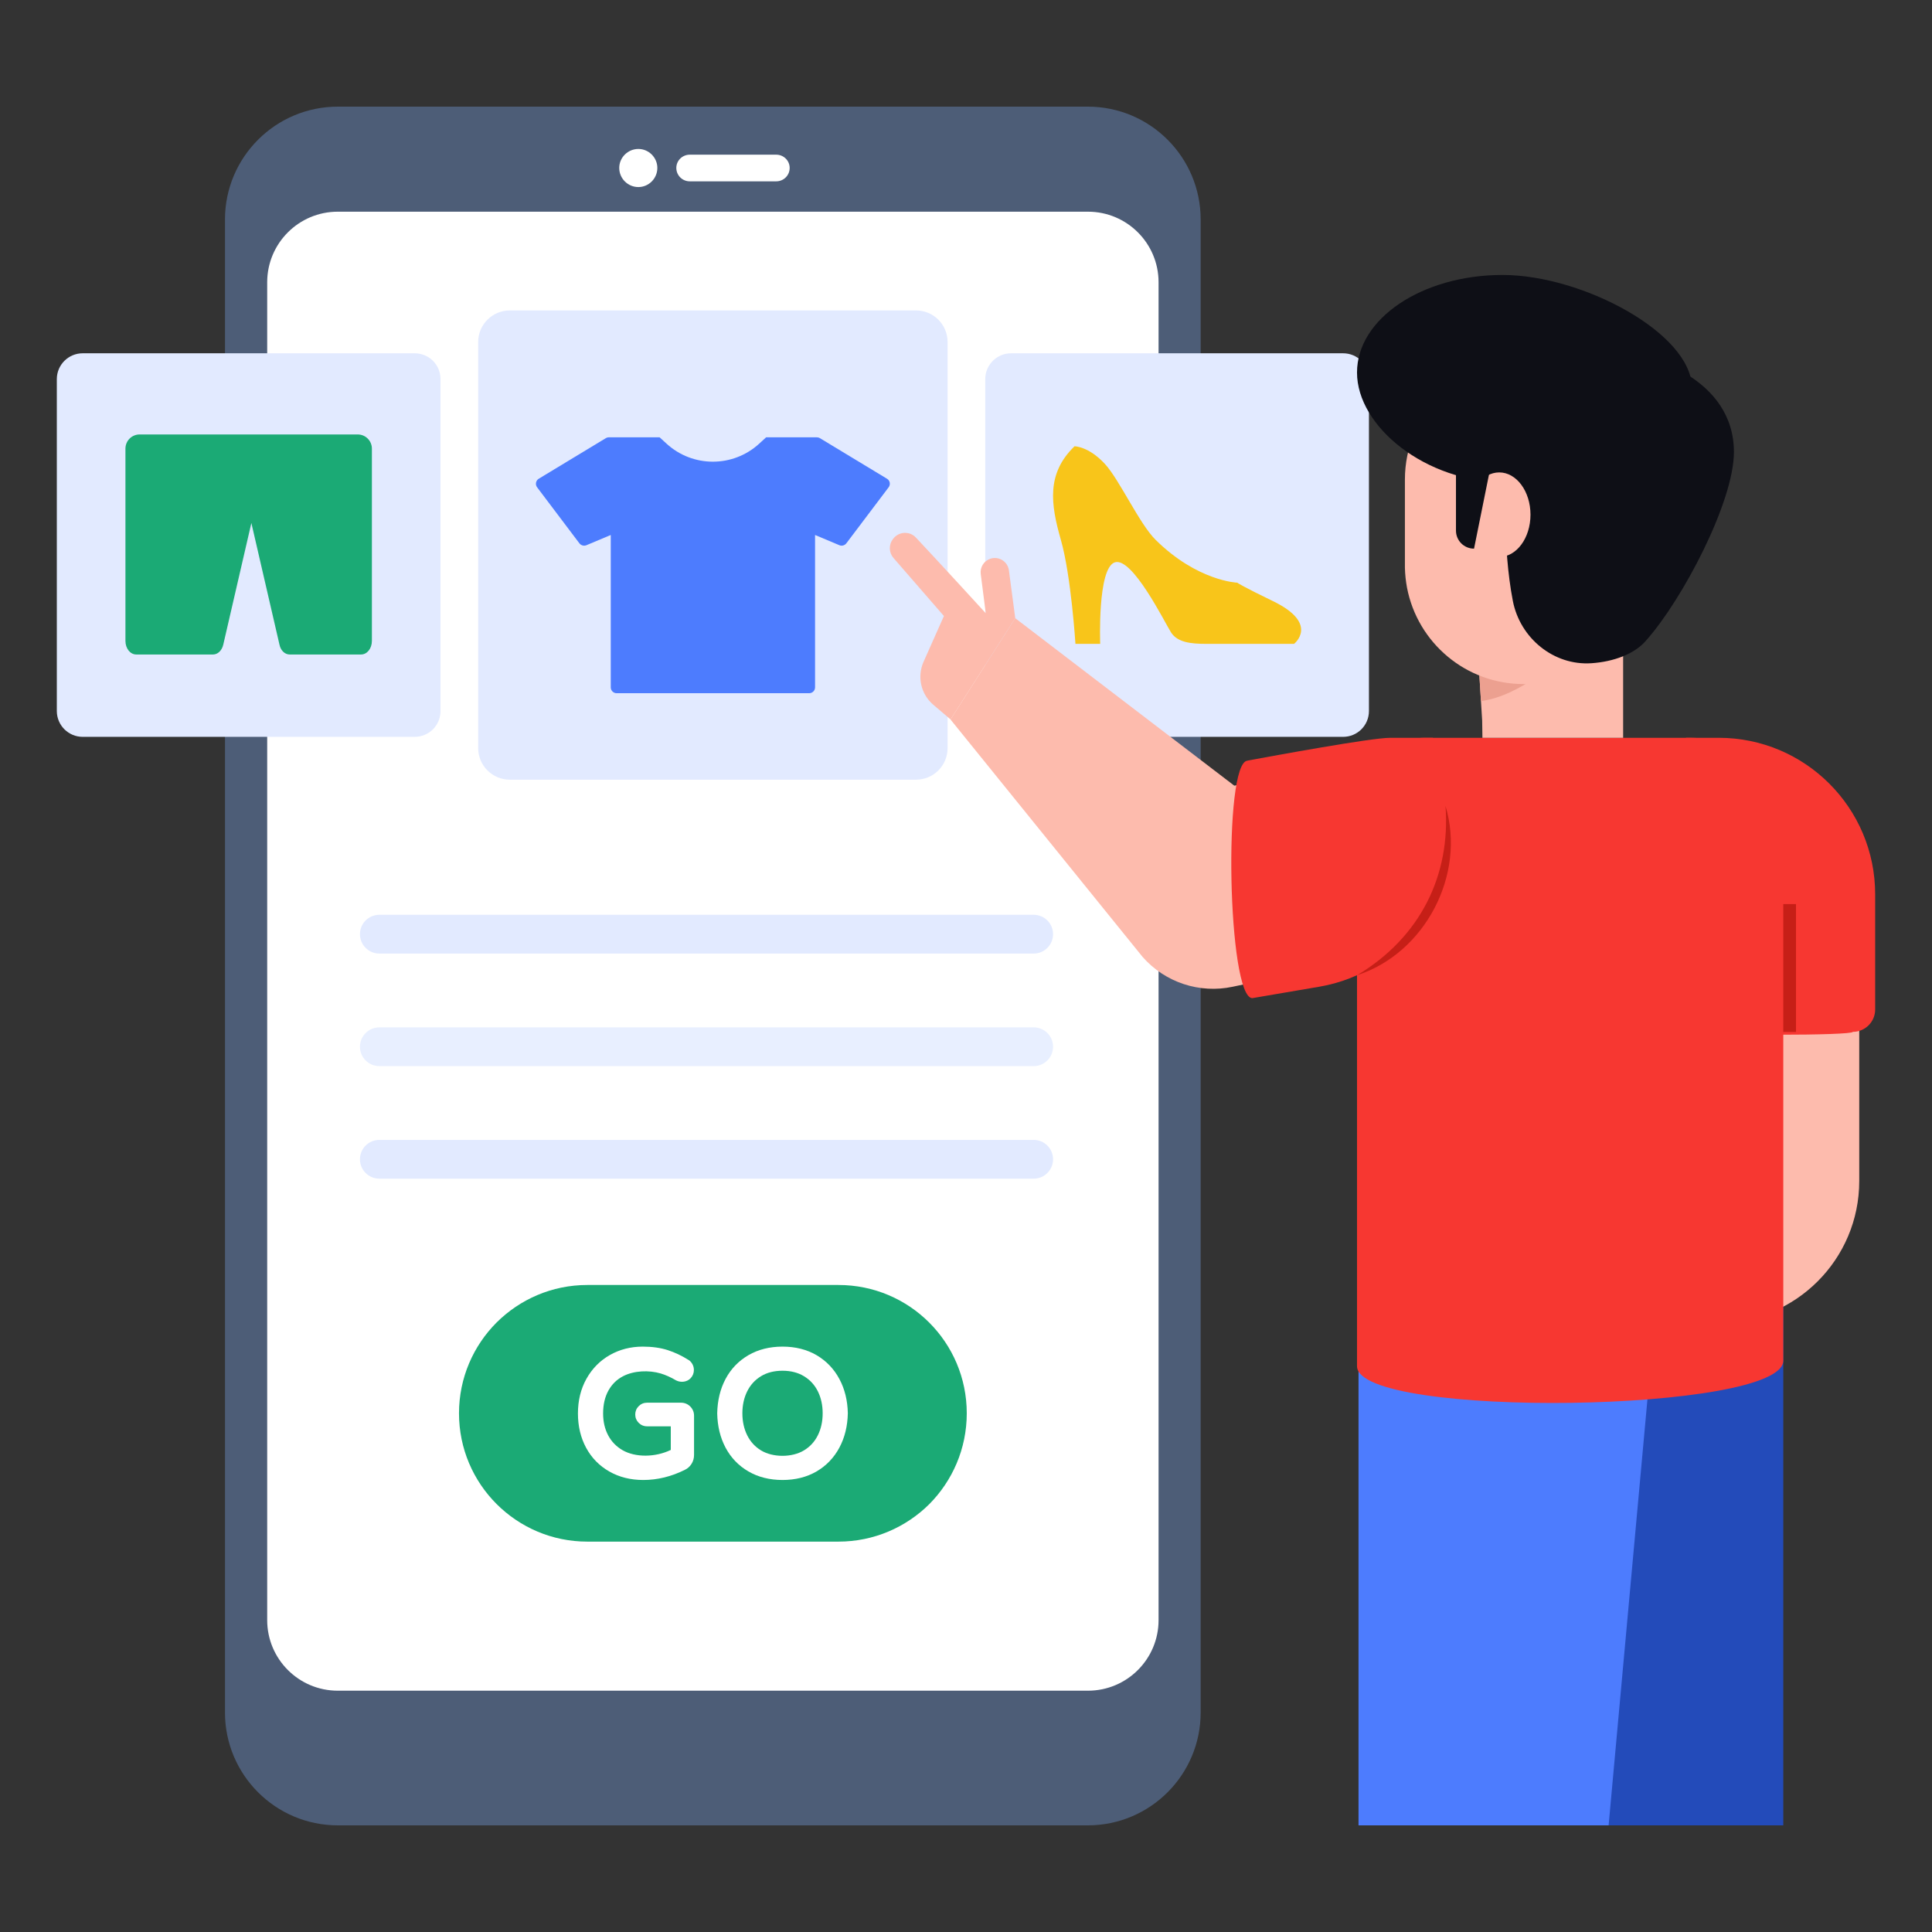 <svg width="180" height="180" viewBox="0 0 180 180" fill="none" xmlns="http://www.w3.org/2000/svg">
<rect x="0" y="0" width="180" height="180" fill="#333333" stroke="none"/>
<path d="M111.863 20.454V159.546C111.863 165.354 107.154 170.064 101.345 170.064H31.48C25.671 170.064 20.961 165.354 20.961 159.546V20.454C20.961 14.646 25.671 9.936 31.48 9.936H101.345C107.154 9.936 111.863 14.646 111.863 20.454Z" fill="#4D5D77"/>
<path d="M107.941 26.299V150.942C107.941 154.574 104.997 157.518 101.364 157.518H31.47C27.838 157.518 24.894 154.574 24.894 150.942V26.299C24.894 22.667 27.838 19.723 31.47 19.723H101.364C104.997 19.723 107.941 22.667 107.941 26.299Z" fill="white"/>
<path d="M88.284 31.868V69.697C88.284 71.329 86.972 72.641 85.34 72.641H47.495C45.878 72.641 44.55 71.329 44.55 69.697V31.868C44.55 30.235 45.878 28.923 47.495 28.923H85.34C86.972 28.923 88.284 30.235 88.284 31.868Z" fill="#E2EAFF"/>
<path d="M61.243 15.644C61.243 16.628 60.443 17.428 59.476 17.428C58.493 17.428 57.693 16.628 57.693 15.644C57.693 14.678 58.493 13.878 59.476 13.878C60.443 13.878 61.243 14.678 61.243 15.644Z" fill="white"/>
<path d="M73.572 15.644C73.572 16.344 73.005 16.894 72.322 16.894H64.261C63.577 16.894 63.011 16.344 63.011 15.644C63.011 14.961 63.577 14.411 64.261 14.411H72.322C73.005 14.411 73.572 14.961 73.572 15.644Z" fill="white"/>
<path d="M127.541 35.322V66.243C127.541 67.577 126.468 68.65 125.134 68.65H94.2C92.879 68.65 91.793 67.577 91.793 66.243V35.322C91.793 33.988 92.879 32.915 94.2 32.915H125.134C126.468 32.915 127.541 33.988 127.541 35.322Z" fill="#E2EAFF"/>
<path d="M41.041 35.322V66.243C41.041 67.577 39.969 68.65 38.635 68.65H7.701C6.38 68.65 5.294 67.577 5.294 66.243V35.322C5.294 33.988 6.38 32.915 7.701 32.915H38.635C39.969 32.915 41.041 33.988 41.041 35.322Z" fill="#E2EAFF"/>
<path d="M145.635 170.064H166.145V118.694L139.158 114.321L145.635 170.064Z" fill="#234BBA"/>
<path d="M149.871 170.064H126.57V118.694L154.952 114.321L149.871 170.064Z" fill="#4D7CFE"/>
<path d="M160.009 123.248C167.305 123.248 173.221 117.333 173.221 110.036V93.768H160.009V123.248Z" fill="#FDBBAD"/>
<path d="M172.621 96.135C172.621 96.493 159.019 96.493 159.019 96.135L157.083 68.739H160.123C168.177 68.739 174.705 75.267 174.705 83.321V94.051C174.705 95.202 173.772 96.135 172.621 96.135Z" fill="#F73731"/>
<path d="M126.43 127.314C126.618 132.215 166.332 131.633 166.145 126.732L166.144 77.67C166.144 72.737 162.253 68.739 157.453 68.739H132.776C129.271 68.739 126.43 71.658 126.43 75.259L126.43 127.314Z" fill="#F73731"/>
<path d="M137.88 63.734L137.978 65.32L138.09 67.13L138.114 68.739H151.224V58.164H137.333L137.655 60.199L137.88 63.734Z" fill="#FDBBAD"/>
<path d="M145.345 61.321C145.345 61.321 141.682 64.843 137.978 65.32L137.88 63.734L137.655 60.199L137.333 58.164H143.492L145.345 61.321Z" fill="#ECA090"/>
<path d="M153.034 44.68V52.664C153.034 58.781 148.081 63.734 141.963 63.734C136.561 63.734 132.071 59.876 131.088 54.754C130.976 54.151 130.906 53.52 130.892 52.888V44.68C130.892 38.576 135.845 33.609 141.963 33.609C145.022 33.609 147.786 34.858 149.793 36.85C151.799 38.857 153.034 41.621 153.034 44.68Z" fill="#FDBBAD"/>
<path d="M153.387 59.648C156.787 55.809 161.546 46.732 161.546 42.115C161.546 35.283 153.736 32.65 149.155 32.65C144.574 32.65 140.271 41.597 140.271 48.429C140.271 50.567 140.459 53.475 140.95 55.994C141.623 59.455 144.755 62.03 148.272 61.791C150.334 61.651 152.303 60.937 153.387 59.648Z" fill="#0E0F16"/>
<path d="M140.271 44.943C132.793 44.943 126.43 39.725 126.43 34.71C126.43 29.679 132.508 25.617 139.985 25.617C147.478 25.617 157.625 31.085 157.625 36.116C157.625 41.132 147.764 44.943 140.271 44.943Z" fill="#0E0F16"/>
<path d="M139.68 51.89C141.288 51.89 142.592 50.127 142.592 47.952C142.592 45.776 141.288 44.013 139.68 44.013C138.072 44.013 136.768 45.776 136.768 47.952C136.768 50.127 138.072 51.89 139.68 51.89Z" fill="#FDBBAD"/>
<path d="M139.017 42.768L137.333 51.116C136.393 51.116 135.649 50.359 135.649 49.433V42.768C135.649 41.842 136.393 41.084 137.333 41.084C138.273 41.084 139.017 41.842 139.017 42.768Z" fill="#0E0F16"/>
<path d="M166.145 84.232H167.326V96.144H166.145V84.232Z" fill="#C61F17"/>
<path d="M118.48 72.563C117.198 72.794 114.997 73.199 114.997 73.199L94.586 57.594L88.555 67.032L106.472 89.177C108.563 91.536 111.76 92.589 114.843 91.934L120.37 90.761L118.48 72.563Z" fill="#FDBBAD"/>
<path d="M122.917 91.93L116.683 92.993C114.38 93.04 113.934 70.917 116.237 70.871L116.266 70.856C118.61 70.425 127.73 68.742 129.484 68.742H133.498L134.673 75.084C136.139 82.996 130.848 90.576 122.917 91.93Z" fill="#F73731"/>
<path d="M134.673 75.084C136.61 81.491 132.751 88.823 126.431 90.859C132.367 87.313 135.157 81.499 134.673 75.084Z" fill="#C61F17"/>
<path d="M94.589 57.594L88.562 67.03L86.954 65.661C85.798 64.677 85.428 63.049 86.045 61.662L87.943 57.393L83.246 51.987C82.814 51.49 82.788 50.76 83.185 50.235C83.193 50.225 83.201 50.214 83.209 50.203C83.728 49.515 84.738 49.453 85.329 50.08C87.463 52.344 91.841 57.134 91.841 57.134L91.373 53.479C91.294 52.859 91.659 52.268 92.248 52.062C93.04 51.785 93.887 52.305 93.997 53.136L94.589 57.594Z" fill="#FDBBAD"/>
<path d="M82.794 45.397L78.845 50.628C78.692 50.82 78.428 50.892 78.204 50.796L75.937 49.843V64.041C75.937 64.34 75.692 64.585 75.392 64.585H57.449C57.145 64.585 56.904 64.337 56.904 64.041V49.843L54.637 50.796C54.405 50.892 54.141 50.82 53.988 50.628L50.039 45.397C49.847 45.141 49.919 44.772 50.191 44.604L56.456 40.815C56.534 40.768 56.624 40.743 56.715 40.743H61.454L62.101 41.336C64.545 43.574 68.295 43.573 70.737 41.332L71.379 40.743H76.097C76.201 40.743 76.297 40.767 76.377 40.815L82.642 44.604C82.922 44.772 82.986 45.141 82.794 45.397Z" fill="#4D7CFE"/>
<path d="M120.565 59.986C120.565 59.986 113.759 59.986 112.364 59.986C110.962 59.986 109.689 59.857 109.093 58.904C108.497 57.957 105.484 51.852 103.861 52.393C102.232 52.934 102.502 59.986 102.502 59.986H100.197C100.197 59.986 99.791 53.616 98.838 50.297C97.891 46.977 97.474 44.13 100.111 41.579C100.111 41.579 101.42 41.579 102.933 43.214C104.298 44.69 106.148 48.797 107.667 50.297C111.558 54.145 115.265 54.287 115.265 54.287C115.265 54.287 115.776 54.643 118.592 56.002C122.969 58.117 120.565 59.986 120.565 59.986Z" fill="#F8C51A"/>
<path d="M34.649 41.801V59.71C34.649 60.416 34.203 60.977 33.641 60.977H26.99C26.544 60.977 26.155 60.617 26.04 60.07L23.42 48.726L20.799 60.07C20.67 60.617 20.281 60.977 19.849 60.977H12.694C12.133 60.977 11.687 60.416 11.687 59.71V41.801C11.687 41.067 12.277 40.477 13.011 40.477H33.325C34.059 40.477 34.649 41.067 34.649 41.801Z" fill="#1BAA75"/>
<path d="M96.306 88.841H35.341C34.344 88.841 33.536 88.032 33.536 87.035C33.536 86.038 34.344 85.23 35.341 85.23H96.306C97.303 85.23 98.111 86.038 98.111 87.035C98.111 88.032 97.303 88.841 96.306 88.841Z" fill="#E2EAFF"/>
<path d="M96.306 99.327H35.341C34.344 99.327 33.536 98.519 33.536 97.522C33.536 96.525 34.344 95.717 35.341 95.717H96.306C97.303 95.717 98.111 96.525 98.111 97.522C98.111 98.519 97.303 99.327 96.306 99.327Z" fill="#E8EFFF"/>
<path d="M96.306 109.813H35.341C34.344 109.813 33.536 109.005 33.536 108.008C33.536 107.011 34.344 106.203 35.341 106.203H96.306C97.303 106.203 98.111 107.011 98.111 108.008C98.111 109.005 97.303 109.813 96.306 109.813Z" fill="#E2EAFF"/>
<path d="M90.071 131.674C90.071 134.978 88.73 137.971 86.579 140.138C84.413 142.289 81.42 143.629 78.115 143.629H54.719C48.126 143.629 42.764 138.283 42.764 131.674C42.764 128.37 44.105 125.377 46.271 123.21C48.438 121.059 51.415 119.719 54.719 119.719H78.115C84.724 119.719 90.071 125.065 90.071 131.674Z" fill="#1BAA75"/>
<path d="M63.451 130.686H60.284C59.985 130.686 59.715 130.798 59.506 131.008C59.295 131.218 59.184 131.486 59.184 131.786C59.184 132.084 59.294 132.352 59.505 132.563C59.715 132.774 59.984 132.886 60.284 132.886H62.495V135.087C61.043 135.788 59.194 135.798 58.003 135.111C57.419 134.773 56.968 134.309 56.662 133.727C56.348 133.136 56.19 132.451 56.19 131.69C56.19 130.86 56.358 130.14 56.688 129.549C57.019 128.96 57.462 128.526 58.044 128.222C59.065 127.688 60.466 127.64 61.556 127.963C62.022 128.103 62.497 128.315 62.997 128.611C63.462 128.841 64.019 128.749 64.341 128.409C64.542 128.198 64.648 127.932 64.648 127.638C64.648 127.43 64.594 127.235 64.49 127.059C64.382 126.879 64.245 126.746 64.12 126.686C63.514 126.303 62.872 126.002 62.212 125.787C61.544 125.572 60.76 125.461 59.882 125.461C58.769 125.461 57.741 125.723 56.826 126.241C55.907 126.761 55.171 127.505 54.641 128.452C54.112 129.393 53.845 130.481 53.845 131.69C53.845 132.872 54.1 133.947 54.606 134.884C55.115 135.826 55.843 136.571 56.769 137.096C57.688 137.621 58.751 137.887 59.93 137.887C61.248 137.887 62.553 137.568 63.798 136.945C64.054 136.826 64.265 136.64 64.426 136.389C64.583 136.141 64.663 135.858 64.663 135.548V131.9C64.663 131.569 64.541 131.271 64.309 131.039C64.076 130.808 63.779 130.686 63.451 130.686Z" fill="white"/>
<path d="M78.207 128.485C77.706 127.543 76.99 126.796 76.079 126.26C75.173 125.73 74.105 125.461 72.906 125.461C71.707 125.461 70.636 125.73 69.725 126.26C68.81 126.794 68.093 127.54 67.597 128.476C67.105 129.401 66.844 130.474 66.821 131.683C66.844 132.874 67.105 133.947 67.597 134.872C68.095 135.812 68.811 136.557 69.726 137.088C70.636 137.618 71.707 137.887 72.906 137.887C74.105 137.887 75.173 137.618 76.079 137.088C76.989 136.556 77.705 135.807 78.207 134.865C78.704 133.933 78.967 132.864 78.99 131.665C78.967 130.484 78.704 129.415 78.207 128.485ZM74.911 135.125C73.786 135.812 71.993 135.801 70.893 135.125C70.333 134.78 69.916 134.322 69.618 133.728C69.318 133.127 69.166 132.437 69.166 131.674C69.166 130.911 69.318 130.221 69.618 129.62C69.915 129.026 70.333 128.568 70.893 128.222C71.448 127.881 72.124 127.708 72.906 127.708C73.677 127.708 74.352 127.881 74.91 128.222C75.476 128.569 75.896 129.026 76.194 129.62C76.494 130.222 76.646 130.913 76.646 131.674C76.646 132.435 76.494 133.126 76.194 133.727C75.896 134.322 75.476 134.78 74.911 135.125Z" fill="white"/>
</svg>
